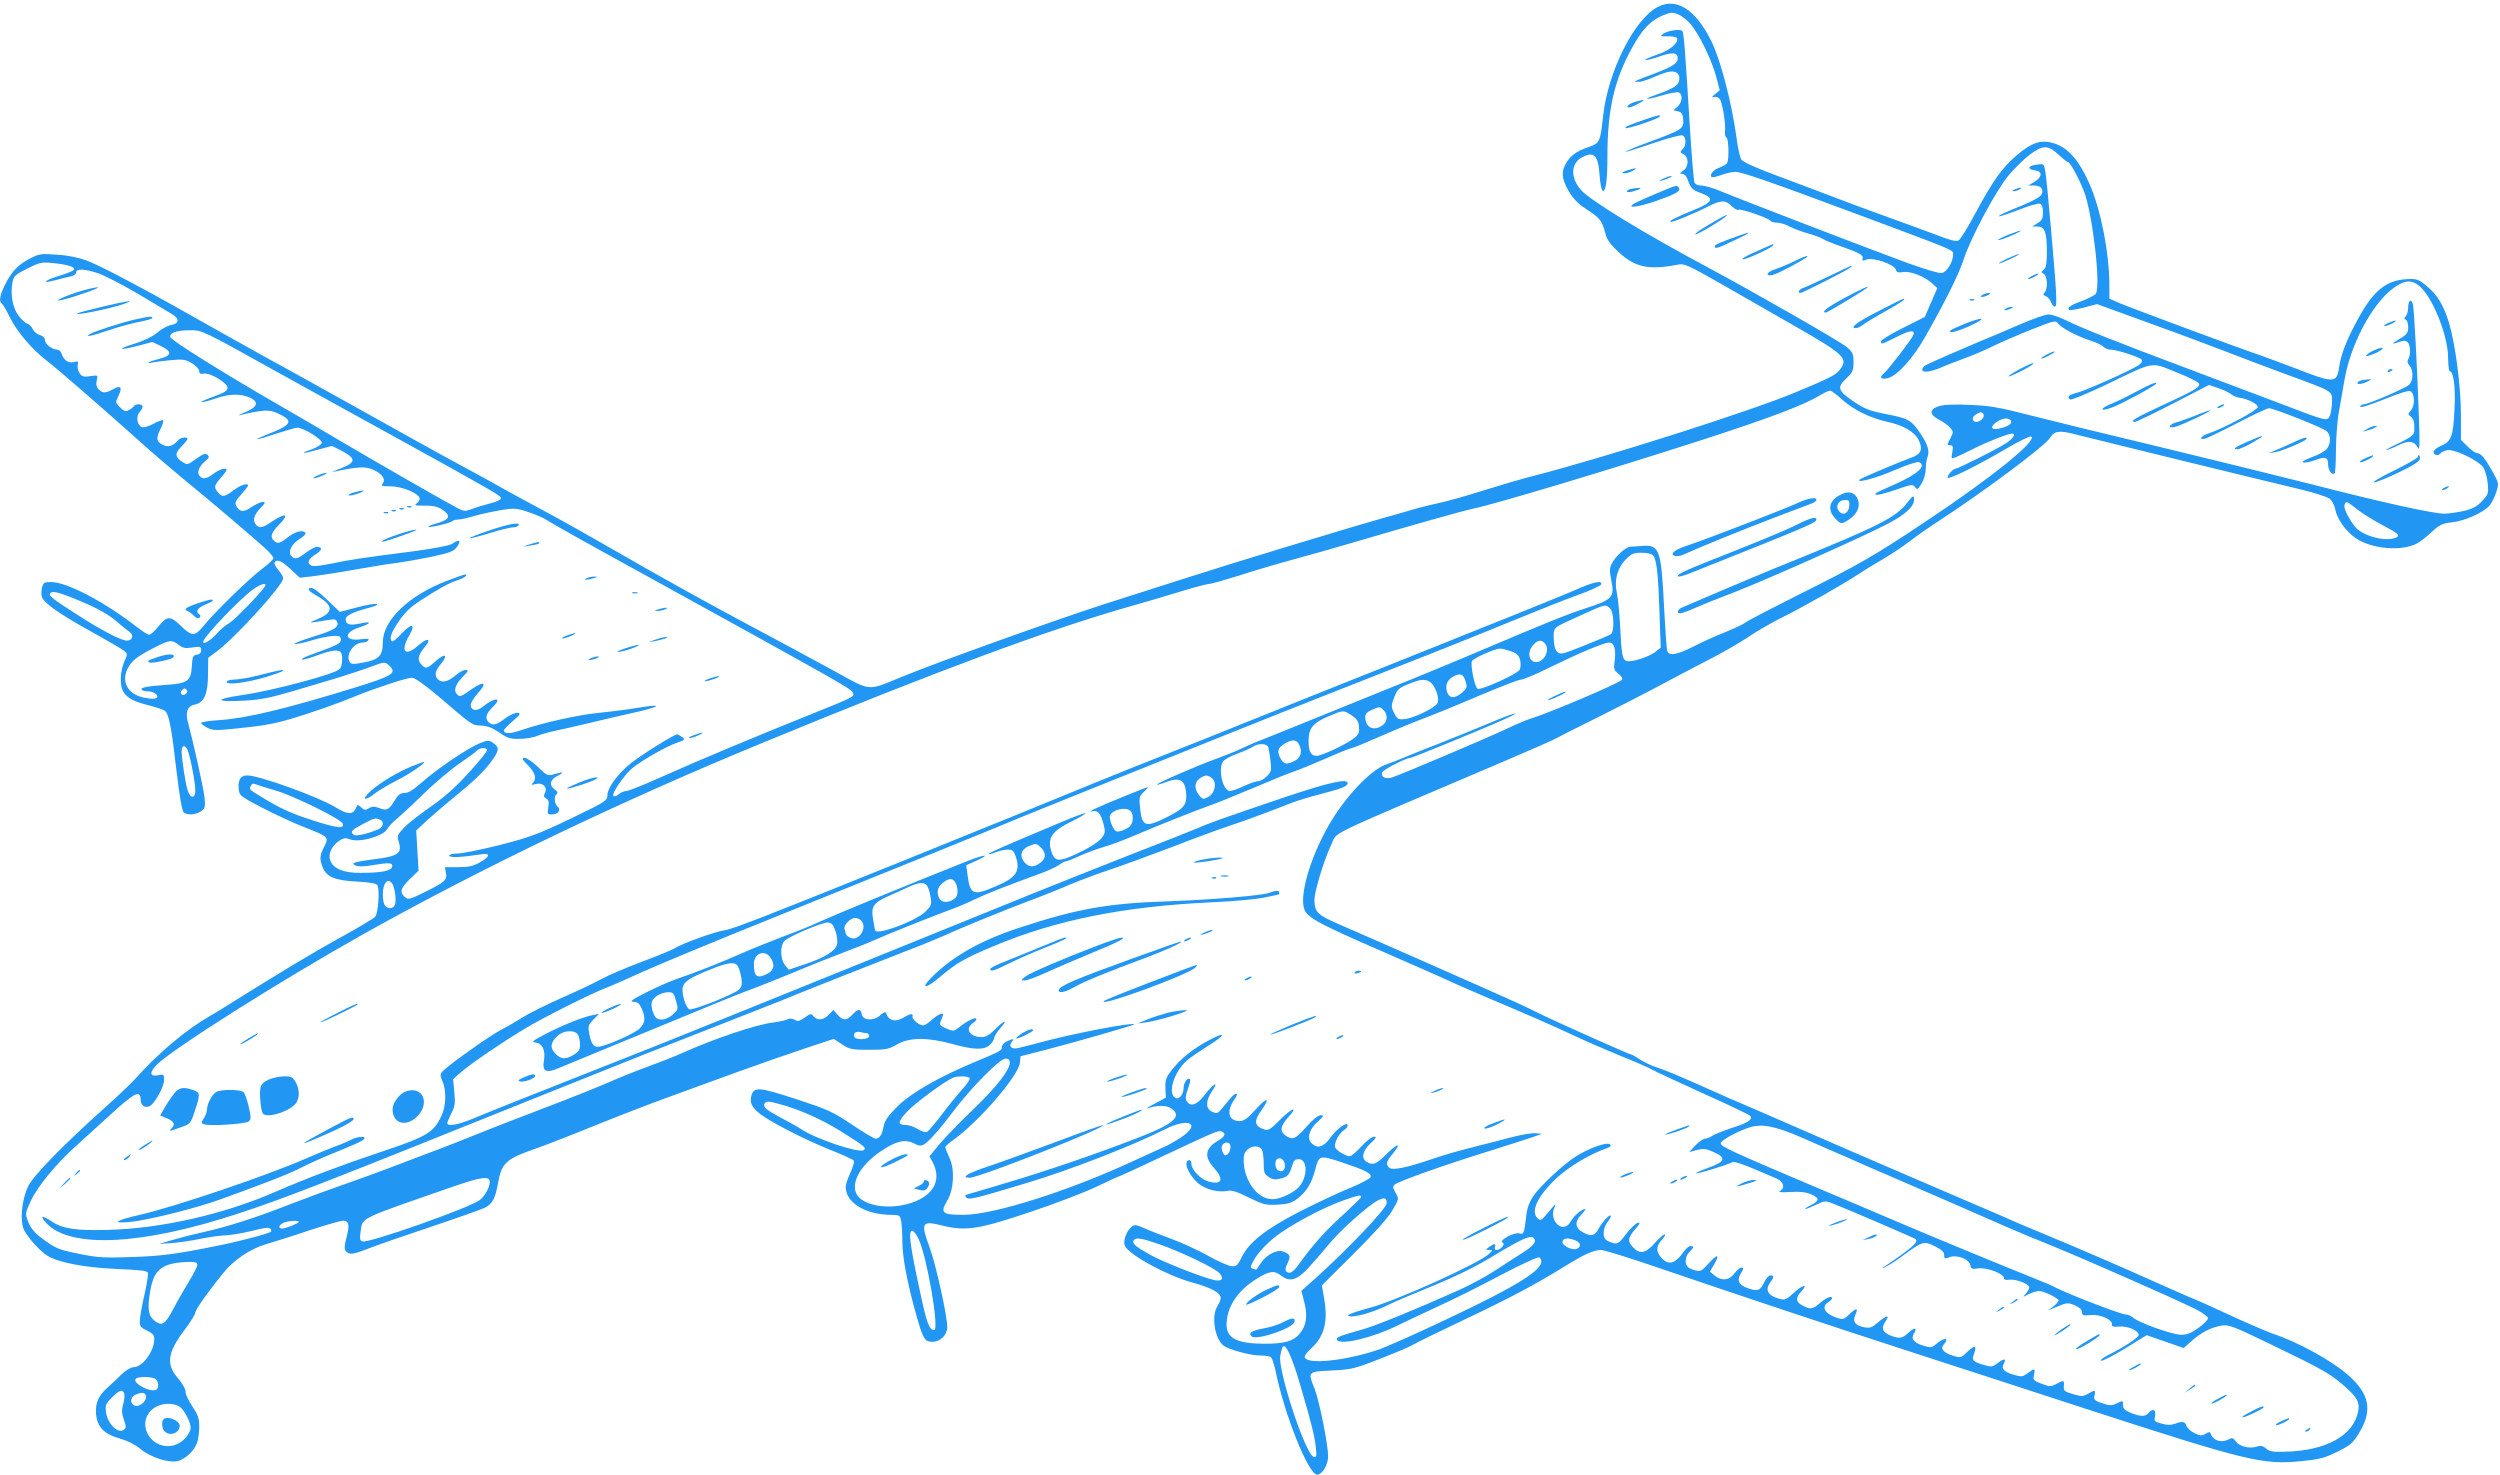 <?xml version="1.0" standalone="no"?>
<!DOCTYPE svg PUBLIC "-//W3C//DTD SVG 20010904//EN"
 "http://www.w3.org/TR/2001/REC-SVG-20010904/DTD/svg10.dtd">
<svg version="1.0" xmlns="http://www.w3.org/2000/svg"
 width="1280pt" height="755pt" viewBox="0 0 1280 755"
 preserveAspectRatio="xMidYMid meet">
<g transform="translate(0,755) scale(0.1,-0.1)"
fill="#2196f3" stroke="none">
<path d="M8487 7514 c-119 -62 -252 -327 -278 -550 -16 -143 -18 -146 -73
-166 -64 -22 -93 -43 -116 -81 -28 -45 -25 -81 11 -144 23 -40 47 -65 94 -96
67 -43 78 -57 95 -124 8 -31 25 -55 70 -96 83 -77 155 -91 306 -61 28 5 56 -8
210 -96 99 -57 269 -154 379 -217 260 -149 280 -168 235 -226 -22 -28 -50 -42
-225 -115 -229 -96 -975 -334 -1345 -429 -52 -13 -165 -46 -251 -73 -86 -27
-189 -57 -230 -65 -41 -9 -103 -24 -139 -35 -36 -11 -99 -29 -140 -40 -41 -12
-111 -32 -155 -45 -612 -184 -626 -189 -1265 -393 -270 -87 -867 -301 -1059
-380 -169 -70 -151 -72 -328 26 -134 73 -336 182 -468 252 -181 96 -477 261
-665 370 -102 59 -270 154 -375 210 -104 56 -203 110 -220 120 -16 10 -88 49
-160 88 -71 38 -204 111 -295 162 -91 51 -208 116 -260 145 -52 29 -133 74
-180 100 -47 27 -128 71 -180 100 -52 28 -189 104 -305 169 -115 65 -248 140
-295 166 -195 109 -375 203 -436 226 -41 15 -97 27 -152 30 -80 6 -91 5 -137
-19 -61 -31 -95 -66 -129 -134 -27 -55 -33 -88 -16 -98 5 -3 24 -36 42 -72 35
-72 114 -164 190 -222 55 -42 279 -237 468 -406 73 -66 175 -153 226 -195 125
-101 380 -318 427 -362 20 -19 37 -40 37 -46 0 -6 -25 -30 -55 -52 -63 -46
-242 -220 -302 -294 -47 -57 -60 -56 -123 5 -49 47 -66 46 -112 -12 -17 -21
-37 -39 -44 -39 -7 0 -34 17 -61 38 -170 132 -360 232 -443 232 -34 0 -39 -3
-45 -30 -4 -16 -4 -38 0 -47 10 -31 95 -90 249 -175 82 -46 159 -90 170 -99
19 -16 20 -18 3 -55 -23 -53 -25 -126 -4 -158 21 -32 54 -49 135 -69 35 -9 70
-21 77 -27 20 -16 33 -84 59 -309 16 -137 29 -207 38 -212 21 -14 62 -10 87 7
21 15 23 22 18 73 -6 50 -58 284 -85 384 -14 52 -2 83 37 90 46 10 66 54 66
155 l1 84 44 33 c93 68 340 340 340 374 0 7 -11 27 -25 43 -14 16 -23 34 -19
39 11 18 36 8 82 -35 l47 -44 70 8 c39 5 138 20 220 35 83 15 179 30 215 34
36 5 114 19 173 31 94 21 111 27 128 52 23 32 9 39 -27 13 -12 -8 -91 -23
-185 -36 -273 -35 -340 -45 -429 -64 -48 -10 -94 -16 -103 -12 -28 10 -20 36
18 58 35 21 38 39 7 39 -9 0 -35 -14 -56 -30 -44 -33 -58 -36 -75 -16 -18 21
3 63 44 87 19 12 32 25 29 30 -11 18 -52 8 -89 -21 -41 -33 -55 -36 -73 -18
-21 21 -13 41 30 85 51 52 30 59 -39 13 -48 -33 -63 -36 -81 -18 -20 20 -13
51 20 85 27 28 29 33 13 33 -10 0 -36 -12 -57 -26 -40 -28 -60 -27 -78 5 -9
17 -5 27 25 59 19 22 35 42 35 46 0 15 -38 3 -74 -24 -46 -35 -57 -37 -79 -12
-23 26 -21 36 13 75 17 19 30 37 30 41 0 14 -36 4 -66 -19 -37 -28 -56 -31
-73 -11 -15 18 0 52 33 78 17 13 18 19 9 29 -10 10 -22 6 -58 -20 -44 -32 -47
-32 -71 -16 -39 25 -40 43 -5 79 17 17 31 35 31 39 0 13 -38 7 -50 -9 -24 -27
-47 -35 -74 -23 -35 16 -39 34 -15 81 11 22 18 43 14 46 -3 3 -25 -4 -49 -18
-24 -13 -51 -20 -59 -17 -25 9 -32 54 -13 76 9 10 16 23 16 29 0 15 -36 16
-45 2 -3 -5 -15 -15 -26 -20 -15 -9 -24 -6 -44 14 -25 25 -25 26 -8 60 21 44
11 56 -28 33 -38 -21 -53 -21 -74 -1 -11 12 -14 25 -10 45 7 29 7 29 -33 23
-33 -5 -42 -3 -55 16 -8 12 -12 31 -9 42 4 18 2 20 -21 14 -28 -7 -51 10 -62
44 -3 11 -14 20 -23 20 -26 0 -62 29 -62 49 0 12 -10 21 -25 25 -14 4 -31 17
-37 30 -6 14 -18 26 -28 29 -9 2 -30 21 -45 41 -30 40 -43 107 -31 171 6 32
14 39 76 70 64 32 74 34 132 28 71 -7 108 -18 108 -32 0 -6 -31 -19 -70 -31
-81 -24 -105 -45 -28 -25 29 8 65 17 81 20 15 3 27 12 27 20 0 21 45 19 115
-5 31 -11 121 -57 199 -103 77 -46 156 -92 173 -103 43 -24 43 -50 0 -58 -19
-3 -51 -21 -73 -40 -24 -20 -67 -41 -113 -55 -95 -29 -86 -38 13 -12 l77 20
45 -22 c57 -28 54 -48 -10 -64 -27 -7 -51 -15 -55 -19 -3 -4 5 -4 19 0 14 3
57 9 95 12 61 6 75 4 108 -16 20 -12 37 -30 37 -40 0 -13 6 -16 23 -13 32 6
122 -47 122 -73 0 -15 -17 -25 -75 -46 -41 -15 -68 -27 -59 -27 9 -1 42 8 74
19 69 24 123 25 170 6 56 -24 45 -52 -31 -81 -21 -9 -28 -13 -14 -10 117 27
148 29 189 10 86 -38 78 -59 -40 -105 -96 -38 -77 -38 36 0 49 16 97 30 108
30 32 0 128 -60 125 -78 -2 -8 -25 -23 -53 -33 -67 -23 -46 -24 38 0 l67 18
53 -27 c71 -38 70 -58 -8 -88 -33 -12 -49 -20 -35 -17 124 26 160 28 201 10
47 -22 66 -49 48 -71 -10 -12 -3 -14 41 -14 56 0 138 -33 148 -59 3 -8 -3 -20
-13 -27 -16 -12 -11 -13 37 -13 56 1 84 -8 113 -37 21 -22 6 -38 -50 -54 -25
-7 -44 -14 -42 -17 6 -6 111 18 122 28 5 5 19 9 31 9 12 0 50 8 85 19 35 10
97 23 137 30 65 10 79 9 135 -10 34 -11 73 -28 87 -36 35 -23 210 -121 545
-305 942 -519 1017 -561 1030 -582 13 -22 14 -22 -210 -112 -301 -121 -576
-236 -759 -318 -93 -42 -178 -76 -189 -76 -11 0 -28 -7 -38 -16 -10 -9 -22
-13 -28 -10 -14 9 59 115 101 147 55 42 171 108 221 125 44 15 46 17 30 30
-10 7 -22 14 -26 14 -15 0 -181 -103 -237 -148 -68 -54 -120 -126 -120 -164 0
-27 -9 -33 -187 -119 -167 -80 -208 -95 -362 -135 -96 -24 -194 -44 -218 -44
-25 0 -43 -5 -43 -11 0 -11 62 -9 164 7 50 8 46 -12 -10 -43 -30 -17 -55 -23
-108 -23 l-68 0 5 -29 c8 -36 -4 -47 -109 -99 -66 -33 -84 -39 -96 -29 -34 27
-29 47 18 94 l47 45 -6 103 -6 103 58 54 c32 29 89 78 126 108 105 85 163 139
200 191 42 56 43 73 10 95 -23 15 -28 15 -67 -1 -60 -23 -221 -132 -296 -199
-44 -39 -71 -56 -90 -56 -22 0 -34 -9 -52 -40 -30 -48 -40 -52 -79 -37 -25 9
-36 9 -52 -1 -18 -11 -24 -11 -40 4 -17 16 -19 16 -25 0 -15 -38 -42 -39 -103
-1 -87 54 -394 165 -456 165 -32 0 -47 -23 -43 -66 3 -37 4 -39 123 -101 66
-34 163 -79 215 -99 123 -48 125 -50 100 -99 -24 -47 -25 -64 -6 -110 20 -46
66 -64 179 -69 59 -3 93 -9 99 -18 13 -19 5 -143 -11 -162 -7 -8 -88 -57 -180
-107 -145 -80 -315 -183 -566 -340 -38 -24 -82 -51 -97 -59 -120 -68 -266
-190 -383 -321 -22 -24 -89 -89 -150 -143 -230 -206 -376 -357 -402 -412 -33
-72 -42 -178 -19 -223 23 -43 80 -106 120 -131 58 -35 190 -60 354 -67 115 -5
155 -9 159 -19 3 -8 -5 -58 -17 -111 -13 -54 -23 -114 -24 -133 -1 -31 3 -37
36 -52 29 -14 38 -24 38 -43 0 -63 -60 -145 -106 -145 -13 0 -40 -16 -62 -37
-21 -21 -53 -51 -71 -67 -48 -43 -64 -81 -59 -138 7 -66 41 -100 121 -123 36
-10 79 -31 104 -52 55 -46 149 -75 195 -63 39 11 82 52 97 93 6 16 11 52 11
82 0 44 -6 61 -35 104 -19 28 -35 62 -35 75 0 15 -17 44 -40 71 -61 70 -52
131 35 246 30 40 55 80 55 88 0 15 59 99 142 202 54 68 141 126 221 149 40 12
140 43 222 71 83 27 160 49 171 49 31 0 35 -21 18 -86 -11 -43 -12 -60 -3 -70
16 -20 35 -18 119 15 41 16 185 66 320 111 135 45 257 89 272 96 39 20 54 48
68 127 19 104 39 123 198 178 48 17 182 69 297 116 116 47 282 111 370 143 88
32 252 92 365 133 113 41 269 95 347 121 l142 47 42 -28 c39 -26 50 -28 138
-28 87 0 101 3 143 27 62 37 156 38 283 3 111 -31 164 -32 193 -5 12 12 22 27
22 35 0 8 14 30 31 50 43 48 22 44 -26 -5 -28 -28 -47 -40 -68 -40 -63 0 -89
43 -44 73 12 8 19 18 15 22 -7 7 -50 -14 -89 -46 -25 -20 -28 -20 -64 -5 -29
12 -36 20 -30 33 4 10 9 24 12 31 9 22 -19 13 -54 -18 -18 -17 -39 -30 -46
-30 -21 0 -58 31 -55 45 4 17 -10 16 -37 0 -48 -31 -83 -24 -98 17 -3 9 -12 6
-30 -10 -33 -31 -90 -28 -95 5 -4 30 -19 29 -48 -2 -29 -32 -48 -32 -76 0
l-21 24 -23 -24 c-27 -29 -61 -32 -79 -8 -11 15 -15 14 -45 -7 -27 -19 -36
-21 -52 -11 -12 7 -25 8 -36 2 -9 -5 -42 -12 -72 -16 -91 -11 -304 -83 -475
-160 -33 -15 -107 -44 -165 -65 -58 -21 -148 -57 -200 -80 -52 -23 -194 -80
-315 -126 -121 -46 -249 -96 -285 -110 -106 -43 -260 -104 -340 -133 -41 -16
-131 -50 -200 -76 -69 -26 -174 -64 -235 -85 -60 -21 -175 -63 -255 -94 -180
-71 -325 -117 -455 -146 -55 -12 -127 -31 -160 -41 l-60 -18 70 5 c39 3 102
13 140 21 39 8 97 17 130 18 34 2 96 13 140 24 52 14 82 18 89 11 5 -5 7 -13
3 -16 -9 -10 -169 -52 -277 -73 -208 -42 -282 -52 -435 -57 -139 -5 -174 -3
-263 15 -115 23 -126 28 -199 82 -36 27 -56 51 -68 82 -17 44 -17 44 14 111
35 74 134 194 234 282 36 33 116 105 178 162 118 108 149 123 149 73 0 -30 19
-45 45 -35 25 10 75 99 75 133 0 31 -2 32 -29 26 -44 -9 -48 12 -10 52 78 80
637 433 1059 670 611 342 1323 683 2045 980 900 371 1465 580 1880 698 83 23
203 59 268 79 65 20 126 36 137 36 10 0 80 20 157 44 76 25 199 61 273 81 74
20 209 58 300 85 253 75 581 168 620 175 108 22 697 198 1185 356 328 106 510
175 586 221 25 15 52 28 59 28 7 0 35 -21 62 -46 54 -50 142 -94 228 -113 84
-18 141 -51 162 -91 25 -49 15 -76 -36 -93 -65 -24 -258 -105 -265 -113 -18
-20 90 10 182 50 58 25 113 43 121 40 45 -17 -7 -64 -134 -119 -97 -43 -94
-41 -83 -48 5 -3 49 8 98 25 81 28 89 30 100 14 11 -15 15 -13 34 19 12 20 21
53 21 75 0 21 4 50 10 64 11 30 -4 71 -49 133 -39 54 -53 61 -170 84 -81 16
-106 26 -163 65 -79 54 -84 71 -33 118 30 29 35 39 35 81 0 41 -4 52 -33 77
-27 25 -471 279 -702 403 -336 179 -619 352 -662 404 -54 64 -50 136 8 166 61
32 82 10 89 -93 3 -42 10 -77 16 -79 16 -5 24 54 24 179 0 238 36 393 130 560
52 92 90 131 151 158 44 18 52 19 82 6 18 -7 48 -31 65 -52 44 -53 107 -184
129 -267 l18 -69 -25 -21 c-15 -12 -18 -18 -8 -14 10 3 24 0 32 -8 14 -15 33
-129 28 -172 -1 -12 2 -24 8 -28 11 -7 14 -114 2 -131 -4 -6 -20 -15 -36 -21
-31 -10 -55 -37 -43 -49 3 -4 26 1 50 10 23 9 56 16 72 16 33 0 171 -48 630
-219 509 -190 485 -180 485 -204 -1 -41 -33 -92 -60 -95 -14 -2 -92 22 -175
52 -170 62 -868 330 -962 370 -34 14 -76 26 -92 26 -18 0 -31 6 -36 17 -3 10
-13 124 -21 253 -28 452 -32 512 -42 522 -11 11 -74 1 -98 -16 -15 -11 -11
-13 26 -12 24 1 45 -4 47 -10 8 -24 -39 -63 -103 -84 -36 -12 -63 -24 -60 -27
3 -3 34 5 70 17 69 25 96 22 96 -9 0 -25 -25 -41 -115 -76 -38 -14 -79 -30
-90 -35 -19 -8 -19 -9 2 -9 12 -1 43 8 70 20 76 33 104 39 125 28 13 -7 18
-19 16 -37 -3 -29 -30 -46 -121 -78 -71 -25 -50 -27 31 -3 39 12 78 19 86 16
23 -9 20 -51 -5 -73 l-21 -19 24 -5 c18 -5 24 -13 26 -42 4 -47 -6 -53 -169
-113 -71 -26 -128 -50 -126 -52 2 -2 65 18 139 43 75 26 143 44 152 41 20 -8
21 -51 1 -71 -14 -13 -13 -16 5 -26 28 -15 27 -64 -2 -84 -19 -13 -20 -16 -5
-16 10 0 22 -12 27 -27 17 -48 24 -55 70 -72 70 -26 61 -46 -35 -85 -91 -37
-129 -56 -123 -62 6 -5 115 39 190 77 70 36 92 36 124 4 14 -14 30 -23 35 -19
12 7 156 -43 165 -57 3 -5 17 -9 32 -9 15 0 46 -9 67 -21 22 -11 65 -27 95
-35 30 -8 64 -21 76 -29 11 -7 56 -25 100 -40 88 -31 107 -42 100 -61 -4 -10
1 -11 21 -3 34 13 143 -25 150 -52 4 -14 12 -16 38 -12 37 6 111 -23 149 -59
l25 -23 -32 -74 -32 -74 -112 -56 c-62 -31 -112 -62 -112 -68 -1 -18 1 -17 80
22 68 35 96 38 85 9 -8 -21 -128 -177 -151 -196 -25 -20 -15 -33 21 -24 47 12
127 99 189 208 107 188 174 323 200 403 37 111 163 347 229 427 31 37 81 86
111 108 66 49 92 48 148 -5 21 -19 41 -35 45 -35 11 0 54 -79 81 -147 45 -114
89 -494 61 -528 -7 -8 -39 -24 -71 -36 -58 -21 -77 -35 -65 -46 3 -3 36 2 74
12 l69 18 269 -98 c148 -53 332 -122 409 -152 77 -30 214 -82 305 -115 226
-83 220 -79 220 -133 0 -24 -5 -56 -10 -70 -13 -34 -10 -35 -250 57 -102 38
-320 121 -485 183 -374 140 -543 208 -619 246 -33 16 -72 29 -88 29 -16 0 -81
-23 -146 -51 -64 -28 -160 -69 -212 -90 -86 -36 -233 -100 -269 -118 -8 -4
-16 -12 -18 -18 -8 -22 29 -21 85 1 31 14 91 37 132 52 41 15 107 43 145 62
39 19 126 57 194 84 122 48 125 49 140 30 20 -24 99 -65 168 -87 28 -9 57 -23
63 -31 7 -7 23 -14 35 -14 33 0 153 -39 161 -52 4 -7 -2 -18 -15 -27 -42 -28
-272 -131 -317 -142 -43 -11 -54 -22 -34 -34 6 -4 87 30 180 74 257 124 229
119 365 64 69 -27 115 -51 115 -60 0 -18 -32 -36 -199 -113 -127 -59 -162 -80
-130 -80 6 0 94 42 195 94 l184 95 47 -16 c27 -9 56 -23 66 -31 9 -8 28 -16
40 -18 41 -4 97 -32 97 -48 0 -16 -178 -111 -252 -135 -40 -13 -54 -37 -15
-26 12 4 87 40 166 81 79 41 150 74 158 74 24 0 276 -100 295 -117 22 -19 23
-61 3 -89 -7 -12 -42 -32 -77 -44 -40 -15 -56 -25 -44 -28 10 -2 38 4 62 13
51 19 64 14 64 -24 0 -29 21 -57 33 -44 4 3 7 58 7 122 1 64 7 152 16 196 8
44 19 109 25 144 29 190 143 407 256 488 55 39 91 42 131 8 66 -55 145 -251
146 -362 1 -40 4 -73 8 -73 20 0 31 -81 25 -198 -7 -139 -16 -163 -72 -186
-19 -8 -35 -22 -35 -30 0 -17 25 -22 35 -7 3 5 18 12 34 16 36 8 162 -53 186
-89 9 -14 19 -49 22 -79 5 -52 4 -57 -28 -92 -27 -28 -48 -40 -94 -51 -33 -7
-78 -14 -100 -14 -57 0 -317 57 -678 150 -172 43 -519 129 -772 190 -253 60
-550 133 -660 161 -170 44 -218 52 -321 56 -81 4 -134 1 -158 -7 -49 -16 -48
-43 2 -69 20 -10 46 -28 56 -40 17 -19 18 -24 5 -49 -7 -15 -15 -30 -17 -34
-2 -5 4 -8 13 -8 14 0 16 -6 11 -35 -7 -34 -6 -35 18 -26 13 6 57 26 98 47 68
34 170 74 190 74 22 0 4 -28 -35 -52 -49 -31 -243 -128 -255 -128 -13 0 -46
-39 -39 -46 9 -9 160 67 299 149 65 38 122 66 128 62 33 -20 -202 -210 -536
-432 -264 -177 -348 -225 -659 -380 -137 -69 -257 -131 -266 -139 -9 -8 -56
-30 -104 -50 -49 -19 -124 -53 -166 -75 -86 -43 -124 -49 -133 -21 -3 10 -10
110 -16 222 -14 294 -24 322 -109 315 -25 -2 -54 -4 -63 -4 -23 -1 -76 -48
-94 -84 -14 -25 -14 -39 -4 -89 17 -86 6 -98 -127 -141 -95 -30 -219 -81 -528
-212 -107 -46 -385 -161 -460 -190 -33 -13 -199 -81 -370 -150 -170 -69 -326
-132 -345 -139 -19 -8 -48 -21 -65 -29 -16 -9 -74 -32 -128 -52 -100 -36 -308
-127 -303 -132 2 -2 24 4 49 14 65 24 93 10 99 -49 8 -66 -8 -87 -92 -129
-116 -59 -133 -53 -143 45 -5 53 -4 60 20 82 14 13 23 24 20 24 -7 0 -211 -83
-267 -109 -25 -11 -33 -18 -19 -15 31 6 43 -7 59 -65 10 -39 9 -47 -8 -70 -19
-26 -89 -67 -172 -101 -56 -22 -75 -14 -89 37 -18 63 8 100 103 146 43 21 76
40 73 43 -2 3 -53 -16 -113 -41 -319 -134 -375 -159 -380 -166 -3 -5 11 -2 30
6 20 8 49 15 65 15 24 0 31 -6 40 -31 28 -80 6 -112 -105 -159 -111 -47 -127
-41 -140 58 l-7 52 54 24 c76 35 39 32 -51 -4 -315 -125 -674 -273 -755 -310
-38 -18 -122 -52 -185 -75 -63 -24 -158 -62 -210 -85 -107 -48 -246 -102 -334
-132 -33 -11 -103 -42 -155 -68 -75 -38 -90 -49 -68 -49 22 -1 31 -8 43 -36
20 -48 18 -70 -9 -99 -22 -26 -182 -96 -217 -96 -22 0 -35 20 -44 73 -6 33 -3
41 22 67 l29 29 -31 -6 c-51 -10 -151 -50 -239 -95 -72 -38 -79 -43 -54 -46
34 -4 51 -40 42 -92 -10 -58 11 -67 82 -36 32 13 202 84 378 156 176 72 367
151 425 175 58 24 142 58 188 74 45 17 139 55 210 84 70 30 179 73 242 97 63
24 140 54 170 68 69 31 280 115 382 153 42 15 100 40 128 54 48 24 167 71 335
132 39 14 82 34 97 44 14 11 30 19 36 19 5 0 38 13 73 29 36 16 89 36 119 44
30 8 105 36 165 62 113 48 301 123 390 155 28 9 124 49 215 87 91 39 183 76
205 83 22 7 95 37 162 66 68 30 128 54 134 54 6 0 67 25 137 56 70 31 174 74
232 96 58 22 188 75 290 119 102 43 195 79 206 79 12 0 77 27 145 61 153 75
281 129 308 129 26 0 36 -35 28 -95 -6 -39 -4 -46 19 -64 14 -11 23 -25 19
-31 -10 -16 -366 -168 -470 -200 -22 -7 -76 -30 -120 -51 -94 -45 -547 -237
-589 -250 -33 -10 -58 4 -49 27 5 14 124 74 145 74 11 0 395 158 480 197 107
49 51 35 -80 -21 -72 -30 -183 -75 -249 -101 -65 -25 -143 -56 -173 -69 -30
-13 -77 -31 -105 -41 -78 -27 -212 -170 -292 -311 -97 -169 -152 -364 -124
-432 17 -41 82 -76 391 -210 151 -66 311 -136 355 -157 44 -20 132 -58 195
-85 188 -79 339 -145 445 -195 55 -26 159 -71 232 -101 73 -29 143 -60 155
-67 13 -8 131 -63 263 -123 132 -59 243 -112 247 -118 12 -19 -12 -35 -95 -61
-44 -15 -90 -33 -101 -41 -11 -8 -28 -14 -36 -14 -9 0 -31 -15 -49 -34 l-33
-35 40 11 c33 8 47 7 87 -11 65 -29 58 -49 -28 -80 -37 -13 -66 -26 -63 -28 4
-5 159 42 184 56 13 7 60 -10 230 -84 35 -16 43 -48 15 -63 -10 -6 8 -8 53 -5
50 3 79 0 107 -12 45 -19 44 -33 -4 -57 -19 -9 -30 -17 -25 -18 5 0 30 10 55
22 42 20 47 21 85 6 66 -25 418 -177 424 -182 15 -16 -14 -42 -164 -144 -12
-7 -7 -7 11 2 17 8 59 35 93 61 96 70 103 72 159 44 35 -18 48 -30 47 -45 0
-19 3 -20 27 -11 38 15 103 -10 107 -41 3 -19 8 -21 40 -16 43 6 132 -27 132
-49 0 -9 9 -12 28 -9 33 4 102 -22 102 -39 0 -7 -8 -21 -17 -32 -18 -19 -18
-20 14 -3 18 9 41 16 53 16 25 0 100 -37 100 -49 0 -5 -12 -19 -27 -30 l-28
-21 50 21 c47 20 53 20 88 6 24 -11 37 -22 37 -35 0 -17 6 -19 43 -15 49 5
113 -23 110 -47 -2 -12 6 -15 36 -12 43 4 101 -20 101 -43 0 -13 -72 -61 -160
-105 -25 -13 -39 -25 -33 -27 7 -3 63 26 124 63 l110 68 95 -33 94 -33 40 35
c48 44 102 72 155 80 36 6 60 -3 270 -105 253 -122 286 -142 360 -206 63 -56
78 -82 69 -127 -23 -126 -166 -204 -380 -208 -58 -2 -76 2 -92 17 -17 14 -27
16 -49 9 -36 -12 -88 1 -107 28 -11 17 -18 19 -34 10 -39 -21 -82 -7 -94 30
-3 9 -10 8 -25 -2 -19 -11 -27 -11 -57 3 -19 9 -37 26 -41 37 -7 23 -21 26
-60 11 -19 -7 -40 -7 -67 1 -38 10 -40 12 -34 40 6 32 -12 40 -34 14 -16 -19
-40 -19 -90 1 -31 13 -40 21 -40 40 0 24 -1 24 -29 10 -20 -11 -37 -13 -57 -7
-60 18 -66 23 -60 47 7 28 3 29 -33 8 -24 -14 -33 -15 -77 -2 -44 13 -49 17
-47 41 2 32 1 32 -39 11 -28 -15 -34 -14 -75 1 -42 16 -45 20 -39 46 7 35 4
35 -33 8 -25 -19 -32 -19 -70 -8 -53 16 -66 31 -51 58 14 27 0 27 -33 1 -23
-18 -32 -20 -64 -10 -62 17 -69 24 -56 59 16 43 4 46 -34 10 -31 -31 -34 -32
-72 -21 -53 17 -69 37 -47 61 28 30 1 34 -34 5 -29 -25 -34 -26 -69 -15 -52
15 -69 36 -52 63 20 31 4 34 -27 5 -32 -31 -49 -33 -97 -13 -39 17 -44 38 -19
74 22 32 0 27 -41 -9 -30 -26 -40 -30 -69 -25 -47 9 -62 29 -47 63 17 37 7 39
-29 5 -28 -28 -34 -29 -63 -20 -64 21 -84 57 -47 80 11 7 20 16 20 20 0 16
-26 6 -60 -22 -39 -34 -50 -36 -90 -15 -36 18 -38 40 -8 72 38 41 10 37 -36
-5 -41 -37 -47 -40 -76 -32 -60 17 -75 46 -45 86 19 25 19 34 0 34 -9 0 -23
-16 -32 -35 -20 -42 -33 -48 -80 -32 -51 17 -62 39 -40 77 15 25 16 30 3 30
-8 0 -24 -14 -36 -30 -25 -36 -66 -40 -101 -11 l-24 20 23 40 c29 52 15 52
-32 0 -31 -35 -40 -40 -64 -34 -15 4 -33 11 -39 17 -19 16 -16 55 7 78 24 24
25 30 5 30 -8 0 -22 -12 -32 -26 -48 -69 -84 -76 -123 -26 -23 28 -19 55 13
90 11 12 16 22 10 22 -6 0 -29 -20 -51 -45 -45 -52 -77 -58 -110 -22 -30 31
-28 50 10 93 26 30 28 36 13 33 -11 -3 -37 -28 -59 -57 -35 -46 -43 -52 -65
-47 -14 4 -32 11 -38 17 -20 16 -15 62 8 92 12 15 19 29 16 32 -7 7 -45 -35
-62 -67 -19 -36 -37 -41 -76 -21 -45 23 -49 55 -13 93 15 16 24 29 21 29 -18
0 -59 -35 -73 -61 -38 -74 -120 0 -83 74 7 15 2 13 -15 -8 -57 -68 -56 -67
-72 -54 -39 32 -5 110 88 200 67 64 176 130 272 163 13 5 16 10 9 17 -14 14
-109 -20 -176 -63 -63 -40 -179 -148 -218 -204 -18 -27 -30 -59 -34 -95 -11
-93 -13 -101 -35 -94 -25 8 -106 -35 -88 -46 9 -6 9 -11 -1 -23 -17 -21 -45
-21 -37 -1 7 19 -5 19 -30 0 -19 -14 -19 -14 1 -15 19 0 19 0 0 -19 -51 -49
-475 -241 -615 -278 -98 -26 -133 -43 -89 -43 37 0 126 28 189 60 30 15 132
58 225 96 113 46 213 95 300 147 150 91 201 115 217 99 18 -18 1 -40 -59 -78
-32 -20 -94 -60 -138 -89 -44 -29 -125 -73 -180 -98 -242 -108 -436 -187 -510
-207 -105 -29 -127 -38 -120 -50 18 -30 189 12 320 78 39 19 126 60 195 92 69
31 212 102 319 159 120 63 198 98 203 93 48 -48 -80 -131 -512 -334 -129 -61
-266 -121 -303 -135 -173 -61 -387 -83 -387 -39 0 7 16 27 35 44 65 60 85 134
65 251 l-12 70 164 163 c103 103 176 184 197 221 34 58 34 59 17 89 -15 25
-16 32 -5 43 19 17 253 100 479 170 102 32 205 65 230 74 l45 16 -35 3 c-19 1
-78 -9 -130 -23 -52 -14 -122 -32 -155 -40 -112 -28 -180 -48 -245 -70 -121
-42 -199 -58 -215 -45 -22 18 -19 31 16 73 47 58 26 56 -32 -2 -54 -53 -67
-58 -100 -41 -31 17 -24 58 18 96 29 27 33 34 18 34 -10 0 -40 -22 -65 -50
-25 -27 -52 -50 -59 -50 -21 0 -68 29 -75 45 -7 20 18 71 44 88 11 6 20 18 20
25 0 23 -57 -18 -90 -65 -34 -47 -66 -56 -95 -26 -25 25 -12 72 32 110 31 29
33 33 15 33 -13 0 -40 -22 -74 -60 -55 -63 -70 -69 -106 -44 -31 22 -27 48 14
94 55 61 19 48 -44 -15 -43 -44 -58 -54 -75 -49 -56 17 -60 43 -16 103 46 65
24 64 -34 -2 -39 -43 -59 -57 -79 -57 -59 0 -71 50 -27 112 12 16 15 28 9 28
-11 0 -18 -7 -73 -75 -22 -27 -27 -28 -51 -17 -34 15 -34 55 0 106 38 55 7 39
-38 -20 -40 -52 -72 -63 -92 -32 -8 13 -6 29 6 62 9 24 14 47 11 50 -12 12
-33 -17 -33 -45 0 -36 -27 -64 -46 -48 -36 29 1 137 65 191 20 17 68 49 106
73 90 55 97 78 9 31 -84 -44 -149 -96 -195 -155 -29 -38 -34 -51 -32 -93 l2
-48 -57 -31 c-31 -16 -48 -27 -37 -24 50 17 95 17 120 1 62 -41 16 -81 -175
-154 -223 -86 -479 -173 -680 -232 -96 -29 -181 -54 -189 -56 -10 -3 -11 -8
-4 -15 14 -14 41 -7 313 75 225 68 541 191 707 275 124 62 186 26 76 -45 -31
-20 -68 -41 -82 -46 -14 -6 -82 -37 -151 -69 -330 -154 -721 -279 -877 -279
-111 0 -121 9 -82 75 33 55 38 161 10 217 -11 25 -21 49 -21 54 0 5 18 22 40
37 131 93 335 329 342 396 l3 33 125 32 c163 42 461 128 458 132 -10 10 -305
-46 -458 -87 -63 -17 -127 -33 -141 -36 -31 -6 -46 11 -29 32 15 18 9 19 -25
3 -14 -6 -25 -19 -25 -28 0 -19 -4 -21 -145 -80 -183 -77 -324 -158 -392 -227
-46 -46 -64 -72 -69 -100 -8 -43 -20 -63 -41 -63 -7 0 -62 32 -121 72 -98 66
-123 77 -287 131 -194 63 -216 64 -229 13 -8 -33 5 -58 48 -91 57 -43 231
-132 354 -181 64 -25 120 -51 123 -56 4 -6 -4 -34 -17 -62 -13 -28 -24 -61
-24 -73 0 -80 100 -142 231 -143 44 0 47 -2 53 -31 3 -17 6 -64 6 -104 0 -78
23 -202 65 -355 40 -145 48 -160 88 -160 42 0 77 35 77 76 0 56 -58 319 -89
403 -49 134 -44 143 69 115 116 -28 181 -18 446 71 126 42 280 101 342 131 62
30 116 54 119 54 2 0 87 39 186 86 302 142 314 147 331 141 25 -10 19 -26 -19
-48 -65 -39 -71 -81 -20 -138 54 -60 42 -90 -29 -70 -39 11 -86 60 -86 90 0
10 -4 19 -9 19 -36 0 -10 -71 42 -117 38 -33 103 -50 155 -40 19 4 50 -6 107
-35 74 -36 85 -39 146 -36 53 3 73 9 102 31 45 34 73 80 90 145 20 78 21 79
134 42 122 -41 155 -57 151 -76 -2 -8 -47 -32 -102 -55 -54 -21 -170 -76 -259
-121 -177 -91 -263 -158 -301 -238 -19 -39 -26 -45 -50 -43 -16 1 -70 25 -120
53 -50 28 -134 67 -186 86 -52 19 -116 44 -142 56 -41 18 -49 19 -64 7 -28
-23 -46 -76 -34 -99 26 -48 214 -150 343 -186 99 -27 147 -53 147 -80 0 -8 -7
-26 -16 -40 -33 -50 -16 -165 30 -203 24 -20 137 -51 186 -51 25 0 50 -4 56
-8 7 -4 17 -34 24 -67 46 -228 169 -535 214 -535 26 0 56 50 56 94 0 59 -45
283 -69 345 -36 89 -37 88 87 94 100 5 116 8 250 61 78 30 152 62 165 70 12 8
128 65 257 126 239 113 367 181 521 276 102 63 148 84 187 84 15 0 147 -41
293 -91 374 -128 880 -297 1334 -444 215 -70 595 -193 845 -275 838 -272 915
-291 1114 -271 96 10 121 17 185 49 68 34 78 43 113 101 66 112 49 195 -60
291 -84 74 -259 170 -384 211 -31 11 -129 53 -218 94 -89 41 -163 75 -166 75
-2 0 -91 39 -197 86 -209 94 -393 173 -587 254 -69 28 -170 71 -225 96 -55 24
-210 90 -345 148 -135 58 -337 145 -450 194 -224 98 -498 217 -545 237 -16 6
-66 28 -110 48 -199 89 -273 120 -313 132 -24 8 -61 25 -83 39 -21 14 -42 26
-45 26 -10 0 -399 174 -475 212 -36 18 -88 43 -115 55 -116 53 -799 354 -900
397 -119 51 -134 65 -134 130 0 43 50 206 86 281 35 71 -68 21 889 429 138 59
257 111 265 117 8 5 98 51 200 101 102 51 239 121 305 156 66 36 183 97 260
137 77 39 176 96 220 126 44 30 121 74 170 98 98 48 313 170 385 218 25 17 79
50 120 74 41 24 99 61 129 84 54 41 117 85 171 120 233 152 539 381 565 422
23 38 50 41 135 18 58 -15 898 -221 1138 -278 81 -19 151 -42 162 -52 11 -10
22 -33 26 -51 9 -51 56 -117 108 -151 81 -54 231 -67 310 -26 16 8 50 35 76
59 41 38 54 44 106 50 64 7 157 49 189 84 11 12 27 43 35 68 15 47 15 47 -18
107 -40 71 -60 95 -80 95 -7 0 -29 15 -48 34 l-34 34 0 128 c0 144 -29 365
-61 471 -28 91 -60 144 -115 189 -41 34 -50 37 -97 35 -109 -5 -174 -57 -254
-204 -58 -106 -88 -182 -97 -249 -12 -81 -27 -81 -226 -3 -52 20 -131 49 -175
65 -130 44 -677 248 -728 270 l-47 21 0 67 c0 165 -43 387 -102 521 -52 118
-108 183 -178 206 -67 22 -114 8 -193 -59 -76 -64 -123 -131 -213 -298 -38
-72 -77 -134 -86 -139 -13 -7 -44 1 -110 27 -51 19 -162 60 -246 90 -84 30
-203 74 -265 98 -62 24 -195 74 -295 111 -126 47 -188 75 -197 89 -7 12 -18
62 -24 111 -25 180 -81 397 -128 492 -80 164 -180 228 -276 177z m-7078 -1863
c207 -114 493 -273 636 -351 485 -268 520 -288 520 -301 0 -7 -22 -18 -50 -25
-27 -7 -69 -19 -93 -28 -39 -15 -45 -15 -75 0 -55 28 -393 222 -597 342 -107
63 -251 148 -320 187 -286 165 -555 333 -558 349 -5 22 31 35 102 35 59 1 62
0 435 -208z m8746 -221 c9 -15 -14 -40 -36 -40 -24 0 -25 26 -1 39 22 13 29
13 37 1z m142 -37 c5 -14 -19 -28 -64 -38 -42 -9 -45 13 -5 38 30 19 63 19 69
0z m1772 -451 c26 -21 85 -57 130 -81 82 -43 94 -54 65 -65 -55 -21 -172 12
-207 58 -36 47 -59 96 -53 112 8 20 11 19 65 -24z m-3611 -231 c23 -14 31 -79
38 -282 l7 -195 -28 -22 c-33 -26 -125 -55 -148 -46 -20 7 -25 32 -32 179 -3
66 -11 143 -17 170 -14 67 3 128 47 172 27 27 40 33 77 33 23 0 49 -4 56 -9z
m-7100 -160 c-8 -22 -158 -177 -184 -191 -16 -8 -46 -34 -67 -57 -34 -38 -75
-59 -65 -34 12 32 187 215 252 262 38 28 71 38 64 20z m-939 -82 c79 -33 137
-66 171 -95 28 -24 61 -51 72 -58 25 -18 17 -46 -12 -46 -29 0 -128 51 -255
133 -128 82 -146 97 -139 108 10 17 46 8 163 -42z m7825 -35 c20 -19 22 -117
4 -131 -7 -5 -68 -31 -136 -58 -115 -46 -123 -48 -139 -32 -12 11 -17 34 -18
69 0 59 -10 50 135 116 131 60 131 60 154 36z m-7330 -185 c22 -17 35 -20 71
-14 41 6 45 4 45 -14 0 -13 -8 -21 -22 -23 -20 -3 -23 -10 -26 -61 -4 -72 -22
-86 -124 -93 -104 -7 -139 -14 -133 -25 4 -5 19 -9 34 -9 16 0 34 -7 41 -15
19 -23 -11 -29 -71 -15 -77 19 -109 82 -75 148 20 39 47 60 128 102 87 45 97
46 132 19z m6994 9 c31 -31 1 -98 -43 -98 -39 0 -47 53 -15 88 23 25 40 28 58
10z m-173 -42 c31 -11 41 -21 48 -45 4 -18 3 -39 -2 -50 -12 -22 -196 -105
-215 -98 -15 6 -38 119 -30 142 6 14 117 64 144 64 8 1 33 -6 55 -13z m-231
-155 c9 -30 7 -36 -18 -57 -35 -31 -64 -31 -76 0 -12 34 -2 64 29 81 37 21 54
15 65 -24z m-185 -1 c27 -14 54 -86 41 -110 -13 -25 -125 -79 -170 -82 -31 -3
-37 1 -52 31 -16 32 -16 36 0 80 16 41 23 48 72 68 61 25 83 28 109 13z
m-6366 -61 c-17 -17 -37 -1 -22 17 8 10 15 12 23 4 7 -7 7 -13 -1 -21z m6131
-85 c23 -22 20 -60 -6 -78 -46 -32 -88 -11 -88 44 0 14 11 26 33 35 41 18 42
18 61 -1z m-163 -27 c27 -18 35 -31 37 -59 3 -31 -2 -40 -30 -61 -39 -30 -162
-87 -187 -87 -29 0 -41 22 -41 76 0 66 22 93 105 128 74 31 74 31 116 3z
m-271 -146 c19 -37 12 -69 -20 -86 -42 -22 -58 -19 -75 14 -18 36 -13 51 23
74 36 22 59 21 72 -2z m-156 -18 c2 -10 8 -41 11 -70 6 -47 4 -55 -19 -78 -14
-14 -34 -25 -45 -25 -10 0 -43 -11 -73 -25 -29 -14 -61 -25 -71 -25 -34 0 -61
105 -37 149 5 10 38 29 72 41 35 13 72 29 83 37 28 19 73 17 79 -4z m-5535
-10 c13 -25 41 -168 41 -209 0 -44 -25 -45 -39 -1 -12 36 -30 157 -31 200 0
31 15 36 29 10z m1535 -2 c3 -5 -38 -57 -92 -115 -68 -76 -127 -128 -199 -178
-57 -39 -118 -88 -137 -108 -33 -37 -34 -40 -23 -75 16 -55 -7 -70 -133 -85
-55 -7 -100 -16 -100 -20 0 -16 35 -20 95 -10 88 15 107 13 103 -7 -4 -22 -54
-32 -162 -32 -86 -1 -140 21 -155 63 -12 30 6 73 41 98 26 18 35 20 62 10 47
-17 165 16 187 51 8 15 31 39 50 54 19 16 81 73 137 128 57 55 138 124 180
153 43 29 84 59 92 67 16 17 46 20 54 6z m3710 -144 c28 -21 18 -78 -17 -97
-27 -14 -29 -14 -48 9 -25 31 -24 66 3 85 27 19 39 20 62 3z m-4794 -64 c93
-27 335 -146 344 -169 11 -29 -25 -25 -151 15 -89 28 -157 57 -223 96 -112 67
-104 60 -96 81 4 11 12 14 24 9 9 -4 55 -19 102 -32z m4378 -105 c18 -18 15
-63 -5 -81 -10 -8 -30 -18 -45 -22 -24 -6 -29 -3 -44 28 -9 19 -14 42 -11 51
12 31 82 47 105 24z m-3844 -44 c26 -10 19 -41 -11 -52 -70 -27 -114 -35 -125
-24 -15 15 -7 23 56 56 53 28 57 29 80 20z m3386 -144 c25 -25 26 -52 3 -72
-32 -28 -60 -31 -82 -9 -34 34 -26 72 19 90 35 14 38 13 60 -9z m-443 -172
c18 -23 21 -68 6 -84 -25 -25 -64 -29 -80 -9 -20 29 -15 62 13 84 31 24 47 26
61 9z m-2880 -10 c13 -17 23 -81 16 -107 -6 -23 -32 -28 -51 -9 -7 7 -12 33
-12 58 0 58 24 87 47 58z m2742 -17 c6 -10 13 -36 16 -57 6 -35 3 -42 -27 -72
-52 -50 -257 -125 -258 -94 -1 4 -5 27 -9 51 -13 68 -1 88 76 122 38 17 86 39
108 49 52 24 82 25 94 1z m-341 -173 c37 -37 -12 -113 -57 -88 -12 6 -21 15
-21 20 0 4 -3 15 -6 23 -7 19 29 57 54 57 10 0 23 -5 30 -12z m-130 -56 c8
-24 11 -54 8 -67 -9 -34 -62 -67 -162 -101 l-86 -29 -19 24 c-25 31 -26 102
-1 125 29 25 194 95 221 93 19 -2 28 -11 39 -45z m-334 -134 c25 -35 20 -65
-14 -83 -54 -28 -70 -17 -70 50 0 54 55 75 84 33z m-165 -47 c6 -10 13 -37 17
-59 5 -32 2 -44 -13 -59 -23 -23 -229 -105 -252 -101 -19 4 -43 83 -35 114 7
29 36 48 138 89 94 39 131 43 145 16z m-320 -168 c15 -51 15 -51 -15 -78 -16
-15 -39 -25 -56 -25 -23 0 -32 6 -43 33 -8 19 -11 44 -8 56 7 26 47 50 85 51
23 0 29 -6 37 -37z m-499 -182 c5 -11 10 -34 10 -50 0 -25 -7 -36 -32 -51 -43
-26 -64 -25 -94 5 -30 30 -26 58 12 93 32 28 89 30 104 3z m1478 9 c6 0 12 -7
12 -15 0 -17 -65 -22 -75 -5 -10 17 6 32 29 26 11 -3 27 -6 34 -6z m732 -151
c0 -38 -70 -127 -189 -241 -65 -62 -141 -141 -170 -175 l-52 -63 17 -32 c50
-97 -3 -180 -135 -214 -118 -30 -245 2 -261 66 -16 61 34 140 129 205 78 53
124 64 170 41 22 -12 36 -14 49 -7 26 14 82 77 153 171 89 119 238 270 267
270 16 0 22 -6 22 -21z m-205 -79 c3 -5 -14 -31 -38 -57 -24 -27 -72 -85 -106
-131 -35 -46 -69 -86 -76 -88 -7 -3 -28 4 -46 15 -19 12 -46 21 -61 21 -44 0
-42 17 7 69 40 43 190 154 234 173 24 10 79 9 86 -2z m-970 -134 c98 -26 211
-77 305 -135 131 -82 138 -88 121 -100 -25 -16 -251 60 -321 109 -14 10 -58
34 -98 55 -77 41 -98 58 -87 75 8 13 20 13 80 -4z m5222 -167 c65 -29 174 -76
243 -106 69 -31 154 -68 190 -83 111 -48 521 -226 615 -268 50 -22 160 -68
245 -102 171 -70 628 -271 730 -322 36 -18 65 -39 65 -47 0 -8 -22 -31 -49
-50 -38 -27 -59 -35 -90 -35 -45 1 -217 62 -245 88 -10 9 -27 16 -39 16 -22 0
-292 104 -354 136 -18 10 -69 32 -113 49 -158 63 -533 218 -690 285 -88 38
-295 125 -460 195 -399 169 -455 195 -455 211 0 15 80 59 145 81 64 21 132 8
262 -48z m-2917 -53 c0 -13 -6 -29 -14 -35 -12 -10 -17 -8 -25 8 -14 25 -4 51
20 51 13 0 19 -7 19 -24z m158 -8 c7 -7 12 -38 12 -70 0 -51 3 -60 26 -74 20
-14 33 -15 61 -8 37 9 44 18 60 69 6 23 14 30 33 30 46 0 46 -94 -1 -144 -28
-30 -96 -61 -134 -61 -82 0 -154 106 -147 217 4 44 61 70 90 41z m120 -77 c4
-29 -9 -44 -31 -35 -17 6 -23 44 -10 58 14 14 38 0 41 -23z m-4073 -81 c12
-19 -17 -80 -48 -104 -55 -41 -573 -224 -602 -212 -12 4 -14 15 -9 48 12 77
-23 60 484 236 119 41 164 49 175 32z m4463 -90 c-1 -5 -46 -48 -98 -96 -89
-81 -150 -150 -216 -242 -32 -46 -52 -58 -68 -42 -7 7 -5 21 7 44 17 36 13 45
-26 59 -28 10 -81 -17 -107 -54 -13 -19 -25 -36 -26 -38 -2 -2 -10 -1 -19 3
-14 5 -14 8 0 36 24 47 83 108 145 150 86 59 228 132 310 161 83 30 103 34 98
19z m132 -30 c0 -27 -197 -234 -367 -387 l-70 -62 15 -58 c18 -70 11 -121 -24
-162 -32 -38 -77 -51 -179 -51 -139 0 -195 28 -195 96 0 89 53 172 147 232 68
44 97 49 129 23 46 -36 80 -28 138 32 28 30 76 85 106 122 58 72 204 203 255
229 33 17 45 13 45 -14z m-5570 -96 c0 -7 -66 -34 -85 -34 -23 0 -18 19 8 30
25 10 77 13 77 4z m3172 -85 c43 -87 109 -469 81 -469 -25 0 -38 36 -71 190
-54 248 -64 325 -39 318 6 -2 20 -20 29 -39z m1235 -30 c112 -39 282 -121 306
-147 26 -28 13 -45 -26 -36 -57 12 -266 94 -329 130 -74 41 -93 58 -84 73 11
17 38 13 133 -20z m2127 21 c31 -11 34 -36 6 -45 -21 -7 -70 17 -70 34 0 22
24 26 64 11z m-7054 -127 c0 -9 -21 -50 -46 -90 -25 -41 -60 -102 -77 -135
-40 -78 -57 -89 -94 -62 -34 26 -40 63 -23 158 19 110 63 141 198 145 33 1 42
-3 42 -16z m5644 -603 c60 -205 75 -264 83 -329 5 -47 4 -53 -11 -50 -41 9
-185 445 -171 519 4 19 9 39 12 43 14 23 45 -42 87 -183z m-5856 18 c15 -15
16 -45 2 -53 -27 -17 -120 31 -106 54 9 15 89 14 104 -1z m-162 -72 c3 -8 1
-32 -5 -54 -9 -30 -8 -48 3 -80 12 -34 13 -42 1 -52 -29 -24 -84 29 -92 89 -5
36 -2 44 30 76 38 38 54 43 63 21z m111 -11 c8 -22 -26 -57 -51 -53 -30 4 -33
42 -4 56 32 15 48 14 55 -3z m188 -72 c27 -35 46 -84 40 -102 -12 -38 -47 -71
-85 -81 -108 -29 -193 98 -118 177 41 44 132 48 163 6z"/>
<path d="M805 4185 c-22 -8 -41 -15 -42 -15 -2 0 -3 -4 -3 -9 0 -5 21 -5 48 0
64 13 82 19 82 30 0 13 -39 10 -85 -6z"/>
<path d="M4569 1615 c-78 -41 -78 -58 1 -21 82 40 91 46 64 46 -10 -1 -40 -12
-65 -25z"/>
<path d="M4730 1501 c0 -6 -12 -17 -26 -23 l-26 -12 28 -8 c22 -6 32 -4 42 9
7 10 11 22 9 27 -5 14 -27 20 -27 7z"/>
<path d="M6490 949 c-49 -22 -110 -65 -110 -78 0 -5 38 12 85 36 47 24 85 48
85 54 0 13 -9 11 -60 -12z"/>
<path d="M6567 779 c-21 -11 -63 -24 -95 -30 -64 -12 -82 -23 -64 -41 23 -23
214 41 220 75 4 22 -14 21 -61 -4z"/>
<path d="M837 283 c-11 -11 -8 -48 5 -61 28 -28 78 -9 78 28 0 27 -64 53 -83
33z"/>
<path d="M8373 7029 c-33 -10 -54 -29 -31 -29 7 1 29 9 48 20 38 21 33 23 -17
9z"/>
<path d="M8425 6939 c-85 -29 -108 -39 -102 -45 6 -6 158 44 172 57 14 14 -3
11 -70 -12z"/>
<path d="M10408 6703 c-27 -7 -21 -21 9 -25 41 -4 41 -33 1 -58 l-33 -20 31 0
c33 0 48 -18 38 -44 -6 -15 -53 -40 -159 -82 -36 -15 -64 -29 -61 -31 3 -3 48
12 100 32 52 21 102 35 110 32 11 -4 16 -19 16 -44 0 -31 -5 -42 -27 -55 l-28
-17 28 -1 c36 0 47 -29 47 -129 0 -59 -4 -82 -16 -92 -14 -11 -14 -13 0 -21
19 -11 22 -78 4 -96 -9 -9 -7 -13 6 -18 10 -4 22 -17 27 -30 4 -13 14 -24 20
-24 13 0 10 60 -21 410 -30 333 -28 320 -53 319 -12 -1 -30 -3 -39 -6z"/>
<path d="M8330 6677 c-23 -7 -29 -12 -18 -14 9 -2 29 3 45 11 32 18 23 19 -27
3z"/>
<path d="M8515 6635 c-25 -12 -26 -14 -5 -9 28 7 60 23 45 23 -5 0 -23 -6 -40
-14z"/>
<path d="M8485 6561 c-49 -20 -101 -44 -115 -51 -50 -29 14 -22 109 11 100 35
127 50 117 67 -10 16 -9 16 -111 -27z"/>
<path d="M8353 6583 c-13 -2 -23 -8 -23 -13 0 -5 14 -5 31 0 55 16 50 24 -8
13z"/>
<path d="M10315 6580 c-13 -6 -15 -9 -5 -9 8 0 22 4 30 9 18 12 2 12 -25 0z"/>
<path d="M8750 6400 c-47 -27 -78 -50 -69 -50 13 0 128 68 154 91 19 18 -2 8
-85 -41z"/>
<path d="M10285 6349 c-54 -22 -75 -36 -35 -24 37 12 107 44 95 44 -5 0 -32
-9 -60 -20z"/>
<path d="M8905 6344 c-101 -36 -125 -46 -125 -55 0 -15 13 -11 101 31 86 40
95 50 24 24z"/>
<path d="M8991 6262 c-47 -20 -77 -38 -69 -40 16 -3 158 63 158 73 0 7 5 9
-89 -33z"/>
<path d="M10275 6225 c-27 -13 -45 -23 -40 -24 6 0 33 11 60 24 28 13 46 23
40 24 -5 0 -32 -11 -60 -24z"/>
<path d="M9220 6228 c-14 -6 -41 -19 -60 -28 -19 -9 -52 -22 -72 -29 -38 -13
-51 -31 -23 -31 16 0 77 29 155 74 46 26 46 34 0 14z"/>
<path d="M9365 6136 c-60 -29 -120 -56 -132 -60 -22 -7 -32 -26 -15 -26 11 0
245 119 257 131 15 15 6 11 -110 -45z"/>
<path d="M10400 6135 c-14 -8 -20 -14 -15 -14 6 0 21 6 35 14 14 8 21 14 15
14 -5 0 -21 -6 -35 -14z"/>
<path d="M395 6054 c-76 -25 -131 -53 -74 -39 72 18 201 64 179 64 -14 0 -61
-11 -105 -25z"/>
<path d="M9445 6025 c-91 -49 -124 -75 -96 -75 8 0 192 111 210 126 18 16 -30
-6 -114 -51z"/>
<path d="M10150 6040 c-13 -9 -13 -10 0 -10 8 0 22 5 30 10 13 9 13 10 0 10
-8 0 -22 -5 -30 -10z"/>
<path d="M9616 5956 c-111 -57 -149 -86 -113 -86 8 0 25 8 38 19 13 10 66 42
117 70 84 48 105 63 85 60 -5 -1 -62 -29 -127 -63z"/>
<path d="M10088 6013 c7 -3 16 -2 19 1 4 3 -2 6 -13 5 -11 0 -14 -3 -6 -6z"/>
<path d="M530 5981 c-63 -15 -122 -30 -130 -34 -41 -19 174 24 237 48 57 21
21 16 -107 -14z"/>
<path d="M12330 5977 c0 -18 -6 -39 -12 -46 -10 -11 -10 -14 0 -18 6 -3 12
-20 12 -38 0 -29 -6 -37 -42 -59 -46 -27 -46 -32 -2 -16 19 7 30 7 40 -1 16
-13 18 -67 4 -89 -6 -10 -4 -20 6 -31 21 -23 21 -75 0 -98 -16 -17 -210 -101
-234 -101 -6 0 -13 -4 -17 -9 -8 -13 33 -1 144 43 50 21 99 36 109 34 25 -5
29 -74 6 -99 -16 -18 -16 -20 -1 -32 16 -12 20 -31 18 -75 -1 -19 -17 -31 -83
-63 -46 -22 -72 -36 -58 -33 14 4 42 15 63 26 48 24 78 20 95 -12 11 -21 12 2
7 150 -9 261 -25 563 -31 583 -9 29 -24 19 -24 -16z"/>
<path d="M10270 5970 c-18 -12 -2 -12 25 0 13 6 15 9 5 9 -8 0 -22 -4 -30 -9z"/>
<path d="M695 5915 c-64 -14 -209 -60 -234 -75 -32 -19 12 -10 98 20 47 16
116 35 154 42 37 7 67 16 67 20 0 10 -12 9 -85 -7z"/>
<path d="M10057 5891 c-75 -31 -90 -41 -60 -41 11 0 54 15 94 34 88 41 63 46
-34 7z"/>
<path d="M12225 5895 c-16 -7 -23 -14 -15 -14 8 0 26 6 40 14 32 18 14 18 -25
0z"/>
<path d="M12154 5756 c-18 -8 -35 -19 -39 -26 -8 -12 64 15 80 31 13 13 -4 11
-41 -5z"/>
<path d="M10478 5734 c-39 -21 -35 -28 5 -8 37 19 44 24 31 24 -5 -1 -21 -8
-36 -16z"/>
<path d="M10337 5658 c-31 -17 -55 -33 -53 -35 4 -4 86 36 116 56 32 23 -8 9
-63 -21z"/>
<path d="M12225 5650 c-3 -6 1 -7 9 -4 18 7 21 14 7 14 -6 0 -13 -4 -16 -10z"/>
<path d="M12093 5603 c-13 -2 -23 -9 -23 -14 0 -10 32 -4 60 12 13 7 13 8 0 7
-8 0 -25 -3 -37 -5z"/>
<path d="M10990 5572 c-19 -10 -57 -30 -85 -44 -27 -15 -72 -36 -99 -47 -62
-27 -53 -40 11 -16 46 17 223 113 223 121 0 8 -15 3 -50 -14z"/>
<path d="M11360 5470 c-8 -5 -10 -10 -5 -10 6 0 17 5 25 10 8 5 11 10 5 10 -5
0 -17 -5 -25 -10z"/>
<path d="M11245 5424 c-33 -13 -76 -29 -97 -35 -44 -11 -54 -35 -10 -24 33 8
191 83 177 84 -5 0 -37 -11 -70 -25z"/>
<path d="M12120 5354 l-25 -15 25 7 c14 3 32 10 40 15 13 7 13 8 0 8 -8 0 -26
-6 -40 -15z"/>
<path d="M11513 5291 c-71 -31 -85 -41 -57 -41 10 0 46 16 79 35 71 41 63 43
-22 6z"/>
<path d="M11740 5284 c-30 -14 -71 -32 -90 -40 l-35 -14 35 5 c36 6 160 59
160 69 0 10 -14 6 -70 -20z"/>
<path d="M12111 5204 c-18 -8 -31 -17 -28 -20 5 -6 67 23 67 31 0 6 3 7 -39
-11z"/>
<path d="M12380 5211 c0 -6 -55 -37 -122 -70 -68 -33 -114 -60 -103 -61 11 0
68 23 128 52 78 38 107 57 107 70 0 10 -2 18 -5 18 -3 0 -5 -4 -5 -9z"/>
<path d="M1625 5115 c-40 -18 -16 -19 26 0 19 8 27 14 19 14 -8 0 -28 -6 -45
-14z"/>
<path d="M12510 5050 c-8 -5 -10 -10 -5 -10 6 0 17 5 25 10 8 5 11 10 5 10 -5
0 -17 -5 -25 -10z"/>
<path d="M1810 5028 c-19 -6 -30 -12 -24 -14 5 -3 28 2 50 10 45 17 26 19 -26
4z"/>
<path d="M9418 5014 c-53 -28 -62 -74 -23 -117 31 -33 33 -33 76 -4 43 29 58
76 35 112 -19 28 -47 32 -88 9z m50 -56 c-4 -38 -34 -51 -54 -23 -18 25 0 55
32 55 22 0 25 -4 22 -32z"/>
<path d="M9765 4976 c-56 -74 -145 -119 -595 -302 -113 -45 -279 -115 -370
-154 -91 -39 -175 -75 -187 -80 -25 -11 -31 -30 -9 -30 7 0 40 12 72 26 33 15
127 53 209 84 166 65 638 275 776 346 91 47 139 90 139 125 0 26 -5 24 -35
-15z"/>
<path d="M9200 4973 c-67 -31 -472 -187 -555 -214 -71 -23 -98 -45 -71 -55 9
-4 29 -1 44 6 71 33 305 128 467 190 99 37 188 71 198 75 9 4 17 11 17 16 0
16 -44 8 -100 -18z"/>
<path d="M2088 4953 c7 -3 16 -2 19 1 4 3 -2 6 -13 5 -11 0 -14 -3 -6 -6z"/>
<path d="M2048 4943 c7 -3 16 -2 19 1 4 3 -2 6 -13 5 -11 0 -14 -3 -6 -6z"/>
<path d="M2008 4933 c7 -3 16 -2 19 1 4 3 -2 6 -13 5 -11 0 -14 -3 -6 -6z"/>
<path d="M1968 4923 c7 -3 16 -2 19 1 4 3 -2 6 -13 5 -11 0 -14 -3 -6 -6z"/>
<path d="M9190 4859 c-41 -21 -174 -76 -295 -124 -264 -104 -305 -122 -305
-135 0 -5 24 0 53 11 622 248 657 263 657 279 0 17 -33 8 -110 -31z"/>
<path d="M2502 4833 c-57 -19 -101 -37 -99 -39 2 -2 48 9 102 26 53 16 108 30
121 30 12 0 26 5 29 10 12 19 -50 8 -153 -27z"/>
<path d="M2041 4815 c-40 -13 -79 -29 -85 -35 -10 -10 30 1 134 39 77 28 40
25 -49 -4z"/>
<path d="M2715 4764 l-40 -13 40 6 c40 6 52 10 44 17 -2 2 -22 -3 -44 -10z"/>
<path d="M2288 4576 c-194 -74 -328 -202 -328 -315 0 -68 -20 -89 -98 -103
-53 -10 -65 -10 -72 3 -22 35 20 99 66 99 12 0 26 5 30 12 5 8 -5 9 -37 5 -88
-12 -92 35 -6 62 60 19 61 32 2 19 -54 -12 -75 -6 -75 21 0 20 35 37 130 62
28 8 38 14 27 17 -10 2 -56 -6 -103 -19 l-84 -22 -64 61 c-35 34 -71 62 -80
62 -27 0 -18 -15 22 -38 89 -50 93 -86 12 -120 -58 -24 -57 -24 52 -6 30 5 39
3 44 -10 11 -27 -13 -42 -126 -77 -58 -18 -98 -34 -90 -36 8 -2 47 6 85 18 39
12 88 22 110 23 34 1 40 -2 40 -19 0 -20 -12 -26 -160 -80 -27 -10 -45 -20
-39 -22 6 -2 42 8 79 22 73 27 110 31 121 14 10 -17 7 -68 -6 -84 -21 -25
-337 -110 -501 -134 -147 -21 -139 -37 14 -28 79 4 133 15 242 47 77 23 183
55 235 70 52 16 128 41 168 56 70 26 73 26 92 9 45 -41 24 -54 -165 -113 -356
-110 -563 -160 -702 -169 -51 -3 -93 -10 -93 -14 0 -5 14 -16 31 -25 28 -14
45 -15 148 -4 141 14 195 24 286 51 98 29 251 83 326 115 95 39 261 94 288 94
15 0 63 -34 138 -97 174 -149 169 -146 216 -148 31 -1 57 -11 93 -35 42 -30
57 -34 104 -33 31 0 71 7 90 15 19 8 62 20 95 27 33 7 114 25 180 41 66 16
161 38 210 49 115 25 163 44 90 36 -27 -4 -75 -11 -105 -16 -30 -5 -100 -13
-155 -19 -101 -9 -292 -52 -398 -89 -54 -19 -87 -19 -87 -1 0 5 18 24 40 43
22 19 40 37 40 40 0 17 -40 4 -76 -23 -42 -32 -63 -37 -82 -18 -20 20 -14 44
20 77 54 52 12 53 -52 1 -30 -24 -60 -18 -60 11 0 10 16 37 36 59 57 63 28 66
-55 5 -26 -19 -37 -22 -47 -14 -24 20 -15 52 23 91 31 32 34 38 17 38 -11 0
-35 -13 -54 -30 -37 -31 -68 -38 -88 -18 -19 19 -14 44 14 77 40 47 24 60 -23
18 -47 -42 -54 -44 -77 -18 -21 23 -15 48 20 90 37 44 11 47 -36 5 -66 -59
-92 -29 -45 52 36 61 13 66 -39 10 -23 -26 -45 -43 -49 -40 -15 15 -5 43 34
102 30 44 60 74 108 105 95 62 151 93 193 106 21 7 40 17 43 22 9 14 -3 11
-97 -25z"/>
<path d="M3005 4590 c-25 -11 1 -11 35 0 20 6 21 8 5 8 -11 0 -29 -3 -40 -8z"/>
<path d="M8065 4529 c-49 -22 -412 -168 -805 -325 -393 -157 -782 -312 -865
-346 -82 -33 -260 -105 -395 -158 -135 -53 -294 -117 -355 -142 -152 -63 -691
-282 -1040 -423 -681 -275 -853 -342 -895 -348 -47 -6 -219 -68 -257 -93 -13
-8 -88 -39 -169 -69 -80 -30 -173 -70 -207 -89 -34 -19 -125 -62 -201 -95 -76
-34 -166 -78 -200 -100 -34 -21 -83 -50 -111 -64 -50 -25 -251 -167 -292 -206
-21 -20 -21 -23 -8 -56 22 -50 19 -131 -6 -181 -40 -84 -75 -104 -315 -184
-195 -65 -378 -134 -529 -200 -264 -116 -587 -190 -862 -197 -161 -5 -234 6
-288 43 -52 35 -64 30 -25 -11 126 -130 497 -109 990 55 249 83 400 142 1575
614 484 194 536 215 900 357 110 43 238 93 285 112 136 56 503 201 645 256 72
27 159 63 195 79 89 41 324 137 445 182 55 20 145 56 200 80 55 23 152 59 215
80 63 21 205 73 315 115 110 43 241 91 290 107 81 27 171 60 320 118 28 11 94
31 149 45 105 27 136 40 136 55 0 26 -97 4 -332 -75 -324 -110 -367 -125 -458
-164 -41 -17 -190 -76 -330 -130 -140 -55 -365 -145 -500 -199 -484 -197
-1101 -446 -1425 -577 -181 -73 -341 -137 -355 -143 -14 -6 -191 -77 -395
-157 -441 -174 -562 -222 -675 -269 -83 -35 -140 -46 -140 -26 0 5 10 28 21
50 18 35 21 51 15 108 l-6 67 47 41 c58 48 194 141 323 219 91 55 346 183 420
210 19 7 94 40 166 73 71 33 382 162 690 286 593 239 1098 443 1279 519 61 25
178 72 260 105 83 33 359 144 615 247 256 103 569 228 695 277 479 188 707
278 925 368 124 51 276 111 339 134 63 22 116 47 119 54 7 23 -42 12 -133 -29z"/>
<path d="M3238 4513 c6 -2 18 -2 25 0 6 3 1 5 -13 5 -14 0 -19 -2 -12 -5z"/>
<path d="M1012 4461 c-58 -20 -74 -31 -53 -39 7 -2 22 -13 33 -24 13 -13 23
-17 30 -10 6 6 6 12 -1 16 -22 14 -10 34 29 50 40 16 51 26 28 26 -7 -1 -37
-9 -66 -19z"/>
<path d="M3370 4430 c-20 -6 -21 -8 -5 -8 11 0 29 3 40 8 25 11 -1 11 -35 0z"/>
<path d="M2900 4295 c-19 -7 -28 -14 -20 -14 8 0 29 6 45 14 39 17 21 18 -25
0z"/>
<path d="M3355 4275 c-39 -14 -40 -14 -5 -8 41 7 82 22 60 22 -8 0 -33 -7 -55
-14z"/>
<path d="M3200 4230 c-30 -10 -46 -18 -35 -18 11 0 43 8 70 18 64 24 37 24
-35 0z"/>
<path d="M3025 4180 c-13 -5 -14 -9 -5 -9 8 0 24 4 35 9 13 5 14 9 5 9 -8 0
-24 -4 -35 -9z"/>
<path d="M1335 4095 c-49 -13 -109 -24 -132 -24 -25 -1 -43 -6 -43 -12 0 -18
102 -5 203 25 48 15 87 29 87 32 0 7 -20 3 -115 -21z"/>
<path d="M3630 4075 c-19 -7 -28 -13 -20 -13 8 0 31 6 50 13 19 7 28 13 20 13
-8 0 -31 -6 -50 -13z"/>
<path d="M7955 3984 c-27 -13 -39 -21 -25 -18 29 7 100 43 85 43 -5 0 -32 -11
-60 -25z"/>
<path d="M3550 3785 c-19 -7 -28 -14 -20 -14 8 0 29 6 45 14 39 17 21 18 -25
0z"/>
<path d="M2703 3632 c38 -39 46 -69 25 -91 -11 -10 -7 -11 16 -5 36 9 61 -17
46 -47 -8 -13 -6 -20 6 -27 13 -7 16 -18 11 -46 -5 -33 -4 -36 17 -36 33 0 51
23 31 40 -17 14 -20 56 -4 65 6 5 3 13 -10 22 -30 21 -26 50 9 68 39 20 38 26
-2 14 -46 -13 -44 -14 -96 36 -26 25 -56 45 -66 45 -17 0 -14 -6 17 -38z"/>
<path d="M2107 3626 c-76 -32 -160 -82 -211 -128 -48 -44 -28 -52 24 -10 19
15 70 45 113 67 66 33 154 94 137 94 -3 0 -31 -10 -63 -23z"/>
<path d="M2962 3542 c-34 -14 -61 -27 -59 -29 5 -5 128 35 147 47 30 19 -23 9
-88 -18z"/>
<path d="M6152 3148 c-24 -5 -42 -12 -39 -14 5 -5 139 15 146 22 7 7 -62 2
-107 -8z"/>
<path d="M6253 3063 c9 -2 25 -2 35 0 9 3 1 5 -18 5 -19 0 -27 -2 -17 -5z"/>
<path d="M6208 3053 c7 -3 16 -2 19 1 4 3 -2 6 -13 5 -11 0 -14 -3 -6 -6z"/>
<path d="M6500 2979 c-33 -14 -301 -36 -525 -44 -306 -10 -465 -39 -759 -136
-200 -66 -343 -148 -451 -258 -54 -56 -23 -53 44 4 87 74 128 98 281 162 318
133 662 202 1110 223 113 5 236 16 275 25 38 8 71 15 72 15 2 0 3 5 3 10 0 12
-17 12 -50 -1z"/>
<path d="M6165 2775 c-25 -12 -26 -14 -5 -9 28 7 60 23 45 23 -5 0 -23 -6 -40
-14z"/>
<path d="M5310 2694 c-74 -30 -159 -65 -187 -76 -29 -12 -53 -25 -53 -29 0
-16 19 -10 98 29 42 21 125 58 185 81 97 39 121 51 100 51 -5 0 -69 -25 -143
-56z"/>
<path d="M5620 2709 c-176 -67 -344 -139 -370 -159 -24 -19 -24 -20 -3 -20 11
0 61 18 110 41 48 22 153 67 233 100 139 57 182 80 150 78 -8 0 -62 -18 -120
-40z"/>
<path d="M6070 2740 c-8 -5 -10 -10 -5 -10 6 0 17 5 25 10 8 5 11 10 5 10 -5
0 -17 -5 -25 -10z"/>
<path d="M5780 2636 c-271 -98 -352 -133 -358 -153 -6 -21 30 -15 78 13 49 28
178 81 360 148 110 41 206 85 185 85 -5 0 -125 -42 -265 -93z"/>
<path d="M5887 2520 c-125 -48 -231 -91 -235 -95 -32 -35 431 134 468 171 8 8
10 14 5 13 -6 -1 -113 -41 -238 -89z"/>
<path d="M6936 2571 c-4 -5 3 -7 14 -4 23 6 26 13 6 13 -8 0 -17 -4 -20 -9z"/>
<path d="M6380 2540 c-8 -5 -10 -10 -5 -10 6 0 17 5 25 10 8 5 11 10 5 10 -5
0 -17 -5 -25 -10z"/>
<path d="M1728 2364 c-49 -24 -88 -46 -88 -49 0 -5 179 82 189 91 15 14 -26
-3 -101 -42z"/>
<path d="M3123 2390 c-24 -10 -43 -22 -43 -25 0 -6 57 17 87 34 30 18 0 12
-44 -9z"/>
<path d="M5980 2365 c-30 -8 -77 -23 -105 -34 l-50 -21 40 5 c70 10 244 63
205 63 -19 0 -60 -6 -90 -13z"/>
<path d="M6613 2303 c-62 -26 -111 -48 -109 -50 4 -4 193 69 222 85 38 23 -4
9 -113 -35z"/>
<path d="M5232 2259 c-18 -12 -31 -23 -28 -26 5 -5 86 35 86 42 0 11 -27 3
-58 -16z"/>
<path d="M1273 2234 c-24 -14 -43 -27 -43 -30 0 -6 67 33 85 48 17 15 1 8 -42
-18z"/>
<path d="M6850 2240 c-8 -5 -10 -10 -5 -10 6 0 17 5 25 10 8 5 11 10 5 10 -5
0 -17 -5 -25 -10z"/>
<path d="M2680 2033 c-27 -12 -31 -17 -17 -20 21 -5 77 15 77 28 0 13 -20 10
-60 -8z"/>
<path d="M5705 2030 c-27 -10 -43 -18 -35 -18 8 0 38 8 65 18 28 10 43 18 35
18 -8 0 -37 -8 -65 -18z"/>
<path d="M1377 2023 c-24 -10 -39 -24 -43 -40 -7 -26 1 -117 11 -133 16 -26
118 1 163 43 27 25 29 77 5 118 -15 25 -23 29 -58 28 -22 0 -57 -7 -78 -16z"/>
<path d="M902 1963 c-10 -10 -33 -42 -51 -71 l-31 -53 35 -15 c36 -15 44 -31
23 -52 -16 -16 -12 -15 47 6 49 17 51 19 72 82 29 88 29 96 -8 109 -44 15 -64
14 -87 -6z"/>
<path d="M5797 1958 c-32 -11 -56 -22 -54 -24 4 -5 127 36 127 42 0 6 -11 4
-73 -18z"/>
<path d="M7345 1965 c-25 -12 -26 -14 -5 -9 28 7 60 23 45 23 -5 0 -23 -6 -40
-14z"/>
<path d="M1107 1959 c-21 -12 -47 -61 -47 -89 0 -11 -7 -32 -16 -45 -15 -23
-15 -25 0 -31 28 -11 213 1 229 14 13 11 13 20 1 74 -8 34 -20 68 -26 75 -13
16 -115 17 -141 2z"/>
<path d="M2074 1960 c-31 -12 -64 -59 -64 -89 0 -74 69 -94 126 -37 70 70 25
162 -62 126z"/>
<path d="M5748 1832 c-49 -19 -86 -37 -85 -39 5 -4 131 43 166 62 45 24 10 15
-81 -23z"/>
<path d="M1678 1767 c-143 -77 -158 -89 -53 -44 115 49 185 86 185 97 0 16
-10 12 -132 -53z"/>
<path d="M7640 1797 c-31 -12 -48 -23 -38 -25 9 -2 38 8 65 22 59 31 47 32
-27 3z"/>
<path d="M5400 1701 c-129 -48 -280 -103 -335 -121 -111 -37 -150 -60 -100
-60 52 1 726 268 680 269 -5 0 -116 -39 -245 -88z"/>
<path d="M8580 1765 c-36 -13 -60 -24 -54 -24 15 -1 107 30 119 40 12 12 11
11 -65 -16z"/>
<path d="M1796 1714 c-16 -9 -52 -24 -80 -34 -28 -10 -91 -36 -141 -58 -202
-89 -676 -250 -860 -292 -122 -28 -148 -45 -55 -37 92 8 336 69 465 115 240
87 353 131 420 165 39 20 108 51 155 70 135 55 158 66 165 77 10 15 -36 11
-69 -6z"/>
<path d="M743 1689 c-35 -22 -46 -37 -15 -20 22 13 58 40 52 41 -3 0 -20 -10
-37 -21z"/>
<path d="M646 1625 c-11 -8 -15 -15 -9 -15 6 0 16 7 23 15 16 19 11 19 -14 0z"/>
<path d="M389 1543 c-13 -16 -12 -17 4 -4 9 7 17 15 17 17 0 8 -8 3 -21 -13z"/>
<path d="M8315 1535 c-40 -18 -16 -19 26 0 19 8 27 14 19 14 -8 0 -28 -6 -45
-14z"/>
<path d="M8610 1520 c-8 -5 -10 -10 -5 -10 6 0 17 5 25 10 8 5 11 10 5 10 -5
0 -17 -5 -25 -10z"/>
<path d="M329 1493 l-24 -28 28 24 c25 23 32 31 24 31 -2 0 -14 -12 -28 -27z"/>
<path d="M8560 1500 c-8 -5 -10 -10 -5 -10 6 0 17 5 25 10 8 5 11 10 5 10 -5
0 -17 -5 -25 -10z"/>
<path d="M8915 1490 c-41 -21 -29 -19 46 4 33 10 38 14 19 15 -14 0 -43 -8
-65 -19z"/>
<path d="M7598 1264 c-101 -51 -138 -75 -84 -54 29 11 175 85 196 99 37 26
-14 5 -112 -45z"/>
<path d="M9395 1289 c-27 -10 -37 -17 -21 -14 31 7 97 33 81 33 -5 0 -32 -8
-60 -19z"/>
<path d="M9565 1214 l-30 -14 30 6 c17 3 34 10 40 15 14 13 -5 11 -40 -7z"/>
<path d="M10304 884 c-18 -14 -18 -15 4 -4 12 6 22 13 22 15 0 8 -5 6 -26 -11z"/>
<path d="M10234 844 c-18 -14 -18 -15 4 -4 12 6 22 13 22 15 0 8 -5 6 -26 -11z"/>
<path d="M10557 745 c-20 -14 -37 -28 -37 -31 0 -2 18 8 40 22 35 23 47 34 37
34 -1 0 -19 -11 -40 -25z"/>
<path d="M10682 682 c-34 -20 -58 -38 -52 -40 11 -4 120 63 120 73 0 7 1 8
-68 -33z"/>
<path d="M10928 554 c-38 -20 -36 -28 2 -9 17 9 30 18 30 20 0 7 -1 6 -32 -11z"/>
<path d="M11209 439 l-24 -20 28 17 c15 9 27 18 27 20 0 8 -8 4 -31 -17z"/>
<path d="M11357 389 c-22 -11 -37 -23 -34 -25 5 -5 77 35 77 42 0 6 -1 5 -43
-17z"/>
<path d="M11528 324 c-52 -26 -64 -40 -23 -24 36 14 85 40 85 45 0 9 -15 4
-62 -21z"/>
<path d="M11681 274 c-18 -8 -31 -17 -28 -20 5 -6 67 23 67 31 0 6 3 7 -39
-11z"/>
<path d="M11810 230 c-9 -6 -10 -10 -3 -10 6 0 15 5 18 10 8 12 4 12 -15 0z"/>
</g>
</svg>
